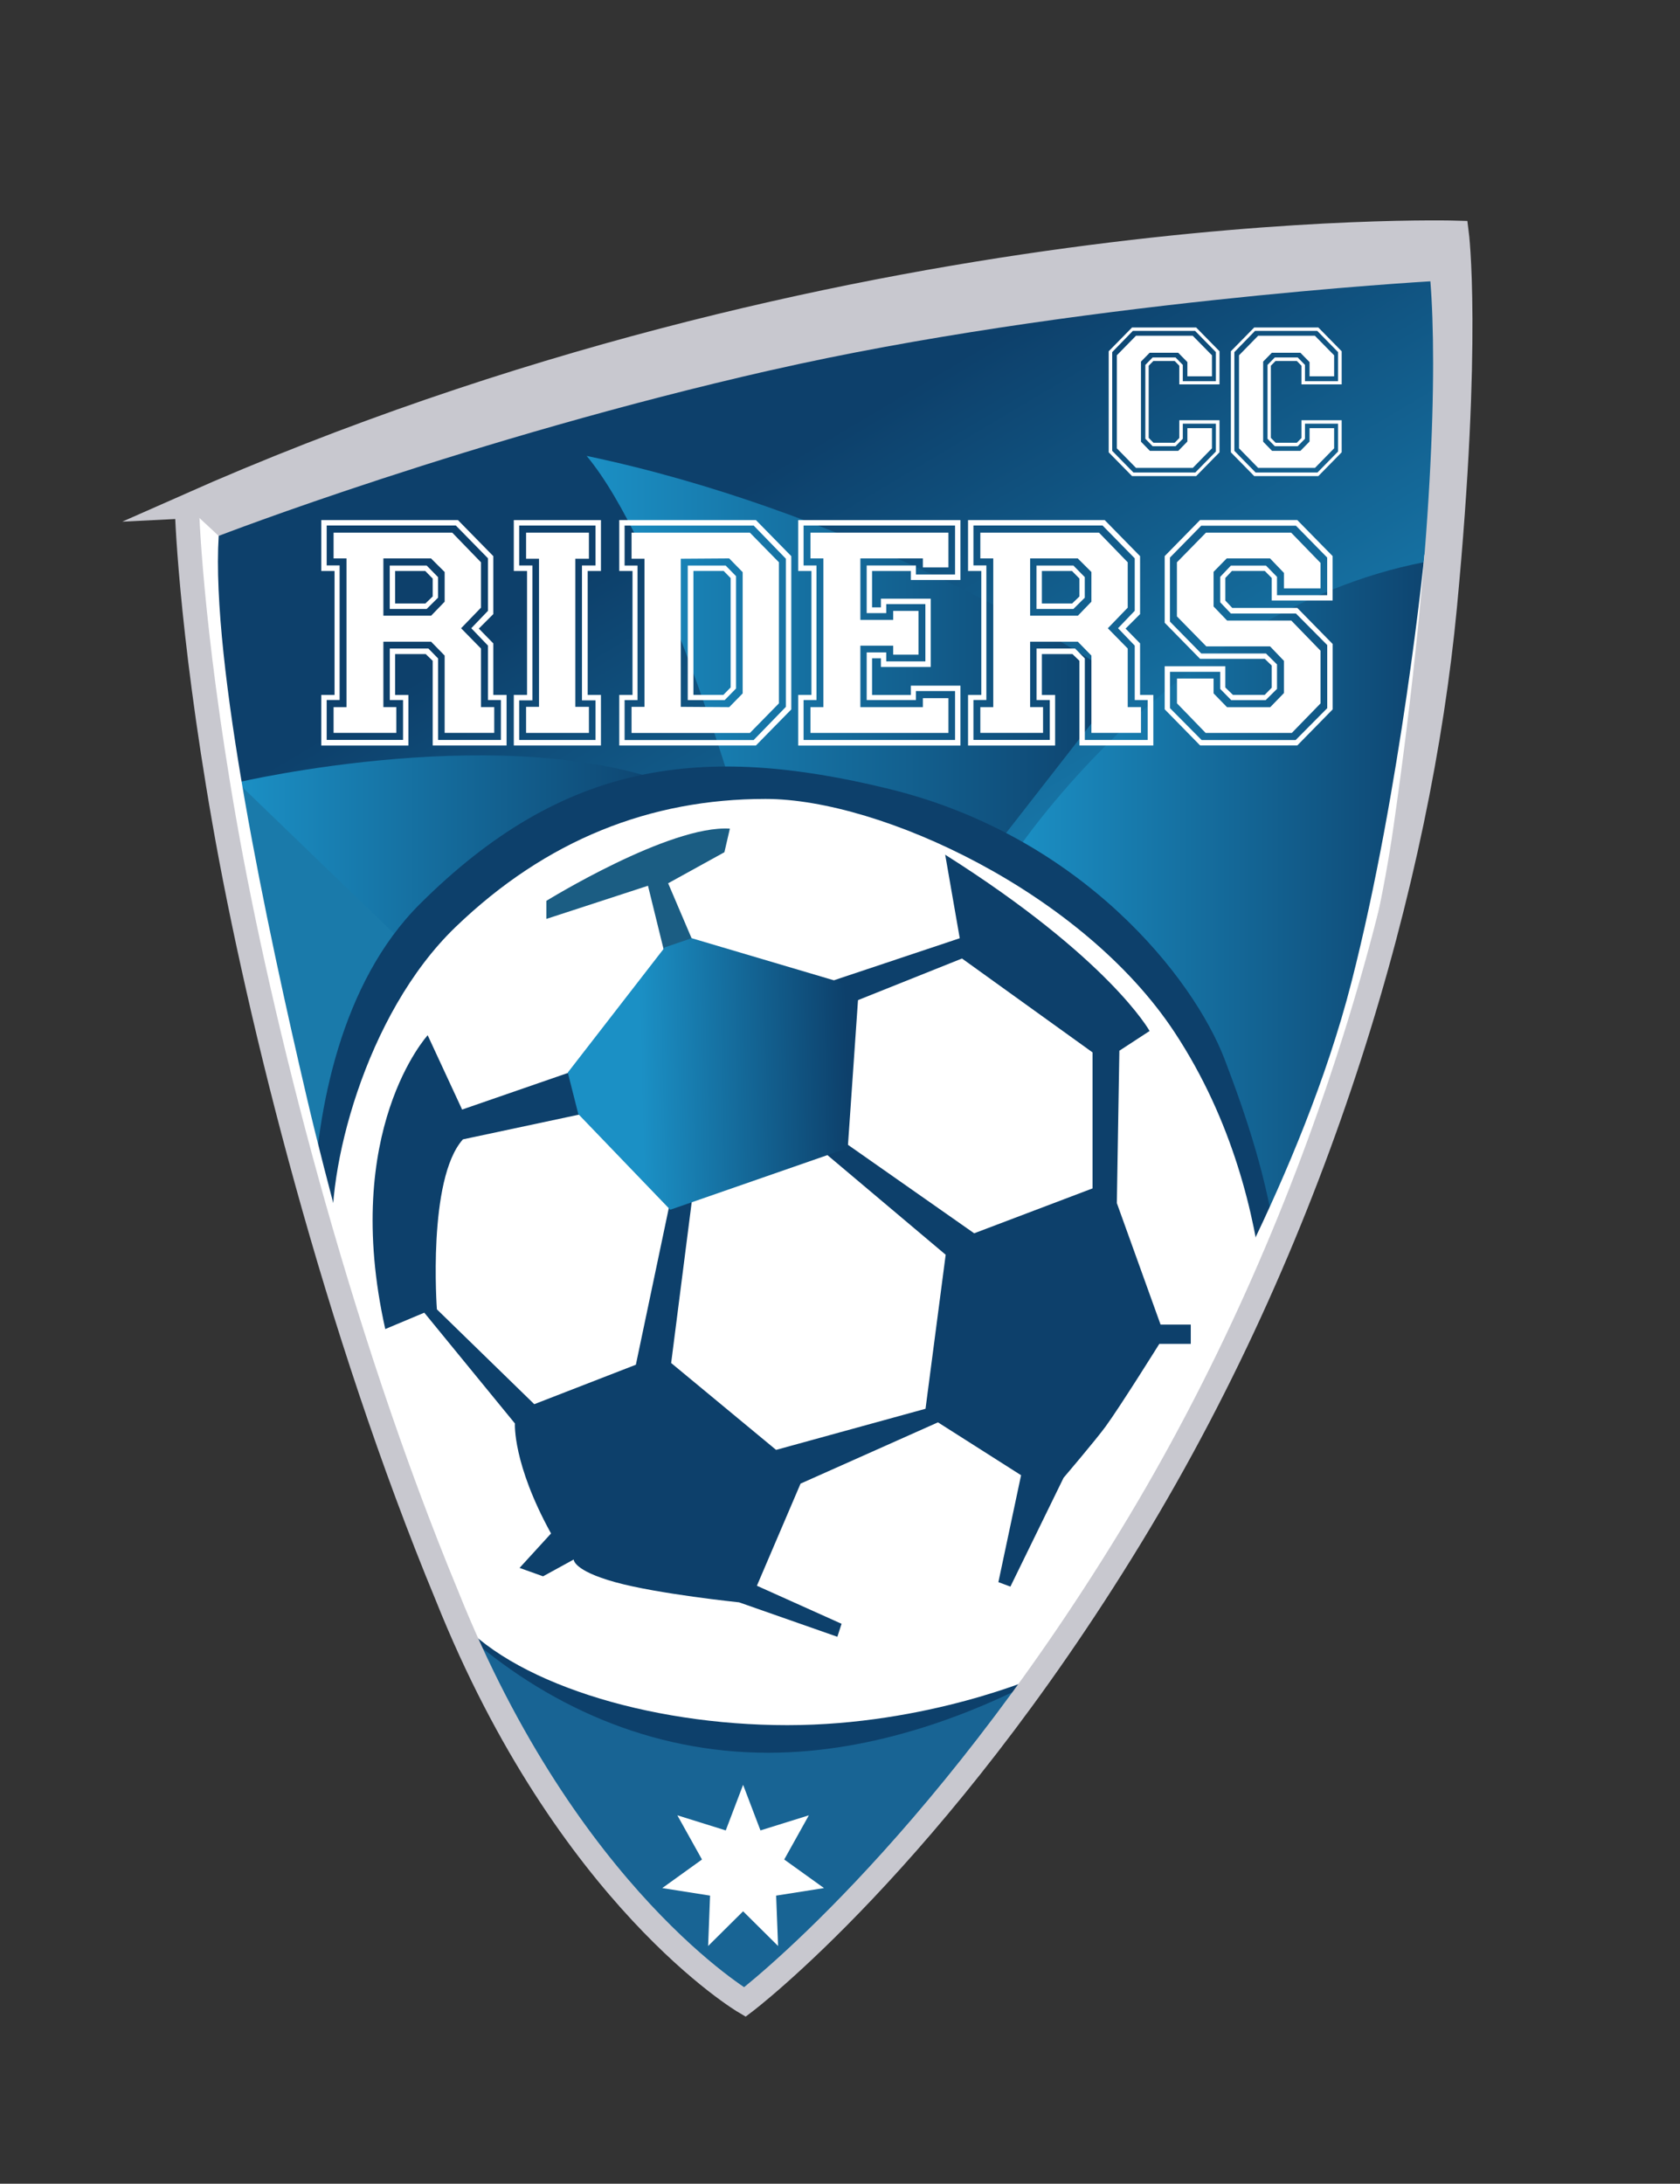 <?xml version="1.0" encoding="UTF-8"?><svg id="_图层_1" xmlns="http://www.w3.org/2000/svg" xmlns:xlink="http://www.w3.org/1999/xlink" viewBox="0 0 311.74 405.21"><rect x="0" y="0" width="311.74" height="405.21" fill="#333333" stroke="none"/><defs><linearGradient id="linear-gradient" x1="195.35" y1="203.81" x2="130.55" y2="94.56" gradientUnits="userSpaceOnUse"><stop offset="0" stop-color="#1b90c5"/><stop offset="1" stop-color="#0d406b"/></linearGradient><linearGradient id="linear-gradient-2" x1="188.15" y1="180.27" x2="268.91" y2="180.27" xlink:href="#linear-gradient"/><linearGradient id="linear-gradient-3" x1="44.06" y1="160.83" x2="126.47" y2="160.83" xlink:href="#linear-gradient"/><linearGradient id="linear-gradient-4" x1="108.87" y1="120.35" x2="208.56" y2="120.35" xlink:href="#linear-gradient"/><linearGradient id="linear-gradient-5" x1="118.94" y1="199.47" x2="157.26" y2="198.53" xlink:href="#linear-gradient"/></defs><path d="m34.67,93.95s.52,21.7,6.96,58.47c6.44,36.76,20.77,94.09,41.33,143.73,22.43,56.08,55.25,75.35,55.25,75.35,0,0,35.22-26.63,71.63-86.36,35.33-57.95,53.53-122.76,58.26-172.54,4.74-49.9,2.2-69.41,2.2-69.41,0,0-113.4-3.45-235.64,50.76Z" fill="url(#linear-gradient)"/><path d="m44.06,145.19s7.7,60.99,19.11,83.07l31.98-59.7-51.09-23.37Z" fill="#1a7aaa"/><path d="m268.91,103.55c-49.1,6.73-80.75,55.04-80.75,55.04l34.74,98.41c.14-.11,1.52-.92,3.63-2.2,24.49-49.42,37.66-100.97,41.58-142.21.3-3.14.57-6.15.81-9.05Z" fill="url(#linear-gradient-2)"/><path d="m44.06,145.19l37.62,36.3,44.79-35.21c-31.47-13.09-82.4-1.09-82.4-1.09Z" fill="url(#linear-gradient-3)"/><path d="m208.56,126.5c-11.84-8.41-52.81-32.09-99.7-41.9,13.86,16.67,27.57,63.66,27.57,63.66l49.07,7.84,23.05-29.6Z" fill="url(#linear-gradient-4)"/><path d="m76.18,278.91c2.18,5.81,4.44,11.57,6.78,17.23,22.43,56.08,55.25,75.35,55.25,75.35,0,0,30.13-22.79,63.48-73.48l-125.5-19.1Z" fill="#186494"/><path d="m192.21,311.82c5.75-8.03,11.67-16.91,17.63-26.68,10.53-17.27,19.52-35.15,27.11-53.05-1.6-13-5.82-25.33-9.69-35.48-5.76-15.11-26.48-41.44-62.26-50.21-34.85-8.55-60.49-5.09-87.03,21.29-14.8,14.71-19.16,38.34-19.87,55.74,6.77,23.97,15.11,49.21,24.85,72.73.87,2.18,1.76,4.29,2.66,6.36,15.64,13.99,35.11,22.72,56.95,22.72,19.95,0,38.22-7.45,49.64-13.4Z" fill="#0d406b"/><path d="m192.76,311.05c5.57-7.83,11.31-16.45,17.08-25.92,9.34-15.31,17.47-31.11,24.48-46.98-1.49-12.57-5.51-30.12-16.36-46.59-17.03-25.86-54.52-43.31-75.91-43.31s-40.71,7.58-57.53,23.78-24.15,45.53-22.69,59.1c4.71,21.22,21.74,66.29,22.59,68.55.01.03.03.07.04.1,10.01,12.26,35.58,20.34,61.64,20.34s46.63-9.07,46.66-9.08Z" fill="#fff"/><path d="m270.12,86.61l-2.21,1.74-3.59,14.64s-4.31,43.14-13.55,79.28c-9.24,36.13-30.69,71.81-30.69,71.81l5.34,2.92c25.19-50.09,38.69-102.56,42.67-144.41.93-9.81,1.58-18.44,2.02-25.99Z" fill="#fff"/><path d="m215.34,245.75l-8.1-22.51.47-28.27,5.61-3.66s-7.4-13.4-37.93-32.71l2.7,15.5-25.26,8.44,4.39,3.84,21.29-8.52,24.22,17.42v25.24l-21.96,8.33-25.55-17.91-3.5,1.87,23.76,20.02-3.74,28.58-27.73,7.63-19.47-16.12,4.05-31.7-3.82-.23-6.78,32.25-18.85,7.32-18.07-17.6s-1.79-24.15,4.83-31.54l22.67-4.83-2.1-7.87-20.72,7.17-6.39-13.79s-16.12,17.6-7.87,54.52l7.24-3.04,16.82,20.56s-.47,7.4,6.7,20.41l-5.84,6.39,4.36,1.56,5.69-3.12s-.16,2.03,7.71,4.21,22.98,3.74,22.98,3.74l18.23,6.39.78-2.41-15.71-7.06,8.1-18.95,25.5-11.37,15.42,9.81-4.21,19.84,2.23.83,9.87-20.2s5.98-7.02,7.79-9.5c2.7-3.69,9.97-15.34,9.97-15.34h5.84v-3.58h-5.61Z" fill="#0d406b"/><path d="m135.43,153.76c-11.22-.7-34.04,13.4-34.04,13.4v3.35l18.85-6.15,3.32,13.5,5.4-2.28-4.98-11.68,10.44-5.76,1.01-4.36Z" fill="#1b5d83"/><path d="m41.09,91.14c-2.14.92-4.28,1.85-6.43,2.8,0,0,.52,21.7,6.96,58.47,6.3,36,20.18,91.7,40.06,140.61-.57-1.9-17.34-57.66-24.69-89.1-7.48-31.99-17.86-80.79-16.41-104.47.2-3.18.36-5.92.51-8.3Z" fill="#fff"/><path d="m142.98,68.71c55.66-12.67,122.44-16.51,122.44-16.51,1.25,15.73.62,49.22-6.85,101.25-7,48.73-30.02,97.14-32.91,103.09,25.04-49.95,38.48-102.23,42.44-143.95,4.74-49.9,2.2-69.41,2.2-69.41,0,0-113.4-3.45-235.64,50.76l5.92,5.5s46.73-18.07,102.4-30.74Z" fill="#c8c8cf"/><path d="m205.73,83.94v-18.76l4.33-4.41h11.9l4.33,4.41v6.15h-7.46v-3.47l-.85-.87h-3.97l-.86.87v13.39l.89.91h3.93l.86-.88v-3.3h7.46v5.95l-4.33,4.41h-11.9l-4.33-4.41Zm4.6,3.74h11.47l3.82-3.9v-5.16h-6.14v2.8l-1.35,1.38h-4.25l-1.35-1.38v-13.71l1.35-1.38h4.25l1.35,1.38v3.03h6.14v-5.4l-3.86-3.94h-11.55l-3.83,3.94v18.32l3.94,4.02Zm-3.09-4.49v-17.26l3.55-3.63h10.53l3.57,3.63v3.9h-4.56v-2.64l-1.7-1.73h-5.3l-1.61,1.64v14.86l1.65,1.7h5.27l1.69-1.73v-2.48h4.56v3.74l-3.55,3.63h-10.55l-3.55-3.63Z" fill="#fff"/><path d="m228.4,83.94v-18.76l4.33-4.41h11.9l4.33,4.41v6.15h-7.46v-3.47l-.85-.87h-3.97l-.86.87v13.39l.89.91h3.93l.86-.88v-3.3h7.46v5.95l-4.33,4.41h-11.9l-4.33-4.41Zm4.6,3.74h11.47l3.82-3.9v-5.16h-6.14v2.8l-1.35,1.38h-4.25l-1.35-1.38v-13.71l1.35-1.38h4.25l1.35,1.38v3.03h6.14v-5.4l-3.86-3.94h-11.55l-3.83,3.94v18.32l3.94,4.02Zm-3.09-4.49v-17.26l3.55-3.63h10.53l3.57,3.63v3.9h-4.56v-2.64l-1.7-1.73h-5.3l-1.61,1.64v14.86l1.65,1.7h5.27l1.69-1.73v-2.48h4.56v3.74l-3.55,3.63h-10.55l-3.55-3.63Z" fill="#fff"/><path d="m59.62,138.33v-9.38h2.46v-23h-2.46v-9.44h25.36l6.56,6.69v10.75l-2.69,2.69,2.69,2.75v9.56h2.46v9.38h-13.71v-15.71l-1.29-1.25h-5.68v7.59h2.46v9.38h-16.17Zm15.17-1.02v-7.41h-2.46v-9.56h7.16l1.8,1.84v15.13h11.66v-7.41h-2.4v-10.1l-3.1-3.23,3.1-3.23v-9.74l-5.97-6.09h-23.96v7.41h2.4v24.97h-2.4v7.41h14.17Zm-12.89-1.31v-4.78h2.4v-27.6h-2.4v-4.78h22.02l5.33,5.5v8.42l-3.69,3.82,3.69,3.76v10.87h2.46v4.78h-9.2v-14.34l-2.51-2.57h-8.86v12.13h2.4v4.78h-11.66Zm18.1-21.75l2.51-2.6v-5.51l-2.53-2.52h-8.84v10.63h8.85Zm-7.68-1.25v-8.06h6.85l2.11,2.15v3.82l-2.11,2.09h-6.85Zm6.62-1.02l1.35-1.3v-3.32l-1.38-1.41h-5.59v6.03h5.62Z" fill="#fff"/><path d="m95.34,138.33v-9.38h2.46v-23h-2.46v-9.44h16.17v9.44h-2.46v23h2.46v9.38h-16.17Zm15.17-1.02v-7.35h-2.52v-25.03h2.52v-7.41h-14.17v7.41h2.46v25.03h-2.46v7.35h14.17Zm-12.89-1.31v-4.84h2.4v-27.48h-2.4v-4.84h11.66v4.84h-2.52v27.48h2.52v4.84h-11.66Z" fill="#fff"/><path d="m114.91,138.33v-9.38h2.46v-23h-2.46v-9.44h25.36l6.56,6.69v28.44l-6.56,6.69h-25.36Zm24.95-1.02l5.97-6.15v-27.48l-5.97-6.15h-23.96v7.41h2.4v24.97h-2.4v7.41h23.96Zm-22.67-1.31v-4.84h2.4v-27.48h-2.4v-4.84h21.96l5.39,5.5v26.17l-5.39,5.5h-21.96Zm18.12-4.78l2.5-2.55v-22.5l-2.5-2.55-8.98.06v27.48l8.98.06Zm-7.69-1.31v-24.97h7.03l1.93,1.97v20.85l-2.11,2.15h-6.85Zm6.6-.96l1.36-1.39v-20.29l-1.3-1.33h-5.61v23h5.55Z" fill="#fff"/><path d="m148.11,138.33v-9.38h2.46v-23h-2.46v-9.44h30.11v11.11h-9.2v-1.67h-7.2v6.75h1.64v-1.61h9.25v12.67h-9.25v-1.61h-1.64v6.81h7.2v-1.73h9.2v11.11h-30.11Zm29.11-1.02v-9.08h-7.26v1.67h-9.14v-8.84h3.63v1.67h7.26v-10.63h-7.26v1.67h-3.63v-8.84h9.14v1.67h7.26v-9.08h-28.11v7.41h2.4v24.97h-2.4v7.41h28.11Zm-26.83-1.31v-4.78h2.4v-27.6h-2.4v-4.78h25.6v6.45h-4.74v-1.67h-11.6v11.41h6.09v-1.67h4.69v8.12h-4.69v-1.67h-6.09v11.41h11.6v-1.67h4.74v6.45h-25.6Z" fill="#fff"/><path d="m179.63,138.33v-9.38h2.46v-23h-2.46v-9.44h25.36l6.56,6.69v10.75l-2.69,2.69,2.69,2.75v9.56h2.46v9.38h-13.71v-15.71l-1.29-1.25h-5.68v7.59h2.46v9.38h-16.17Zm15.17-1.02v-7.41h-2.46v-9.56h7.16l1.8,1.84v15.13h11.66v-7.41h-2.4v-10.1l-3.1-3.23,3.1-3.23v-9.74l-5.97-6.09h-23.96v7.41h2.4v24.97h-2.4v7.41h14.17Zm-12.89-1.31v-4.78h2.4v-27.6h-2.4v-4.78h22.02l5.33,5.5v8.42l-3.69,3.82,3.69,3.76v10.87h2.46v4.78h-9.2v-14.34l-2.51-2.57h-8.86v12.13h2.4v4.78h-11.66Zm18.1-21.75l2.51-2.6v-5.51l-2.53-2.52h-8.84v10.63h8.85Zm-7.68-1.25v-8.06h6.85l2.11,2.15v3.82l-2.11,2.09h-6.85Zm6.62-1.02l1.35-1.3v-3.32l-1.38-1.41h-5.59v6.03h5.62Z" fill="#fff"/><path d="m216.12,131.64v-8.01h11.25v3.94l1.41,1.37h5.9l1.3-1.33v-4.11l-1.29-1.25h-12.01l-6.56-6.69v-12.37l6.56-6.69h18.04l6.56,6.69v8.24h-11.3v-4.18l-1.29-1.31h-6.09l-1.23,1.3v4.2l1.29,1.37h12.07l6.56,6.69v12.13l-6.56,6.69h-18.04l-6.56-6.69Zm6.85,5.68h17.45l5.86-5.91v-11.71l-5.8-5.85h-12.07l-1.99-2.09v-4.72l1.99-2.09h6.5l2.05,2.09v3.41h9.31v-6.99l-5.8-5.91h-17.57l-5.8,5.91v11.89l5.8,5.91h12.01l2.05,2.03v4.54l-2.11,2.09h-6.38l-2.05-2.09v-3.17h-9.31v6.75l5.86,5.91Zm-4.57-6.81v-4.6h6.79v2.75l2.5,2.57h8.01l2.55-2.63v-5.97l-2.58-2.69h-11.83l-5.45-5.56v-10.04l5.39-5.5h15.81l5.45,5.62v4.72h-6.79v-2.87l-2.58-2.69h-8.04l-2.44,2.49v6.43l2.51,2.61h11.91l5.43,5.6v9.77l-5.33,5.48h-15.99l-5.33-5.5Z" fill="#fff"/><polygon points="152.9 350.35 145.52 345.05 150.09 336.85 141.11 339.65 137.89 331.19 134.67 339.65 125.69 336.85 130.26 345.05 122.89 350.35 131.76 351.75 131.4 361.1 137.89 354.66 144.38 361.1 144.02 351.75 152.9 350.35" fill="#fff"/><path d="m34.67,93.95s.52,21.7,6.96,58.47c6.44,36.76,20.77,94.09,41.33,143.73,22.43,56.08,55.25,75.35,55.25,75.35,0,0,35.22-26.63,71.63-86.36,35.33-57.95,53.53-122.76,58.26-172.54,4.74-49.9,2.2-69.41,2.2-69.41,0,0-113.4-3.45-235.64,50.76Z" fill="none" stroke="#c8c8cf" stroke-miterlimit="10" stroke-width="4.5"/><polygon points="128.34 174.09 123.35 175.8 105.36 199.02 107.31 206.73 124.37 224.48 157.31 213.03 159.37 183.28 128.34 174.09" fill="url(#linear-gradient-5)"/></svg>